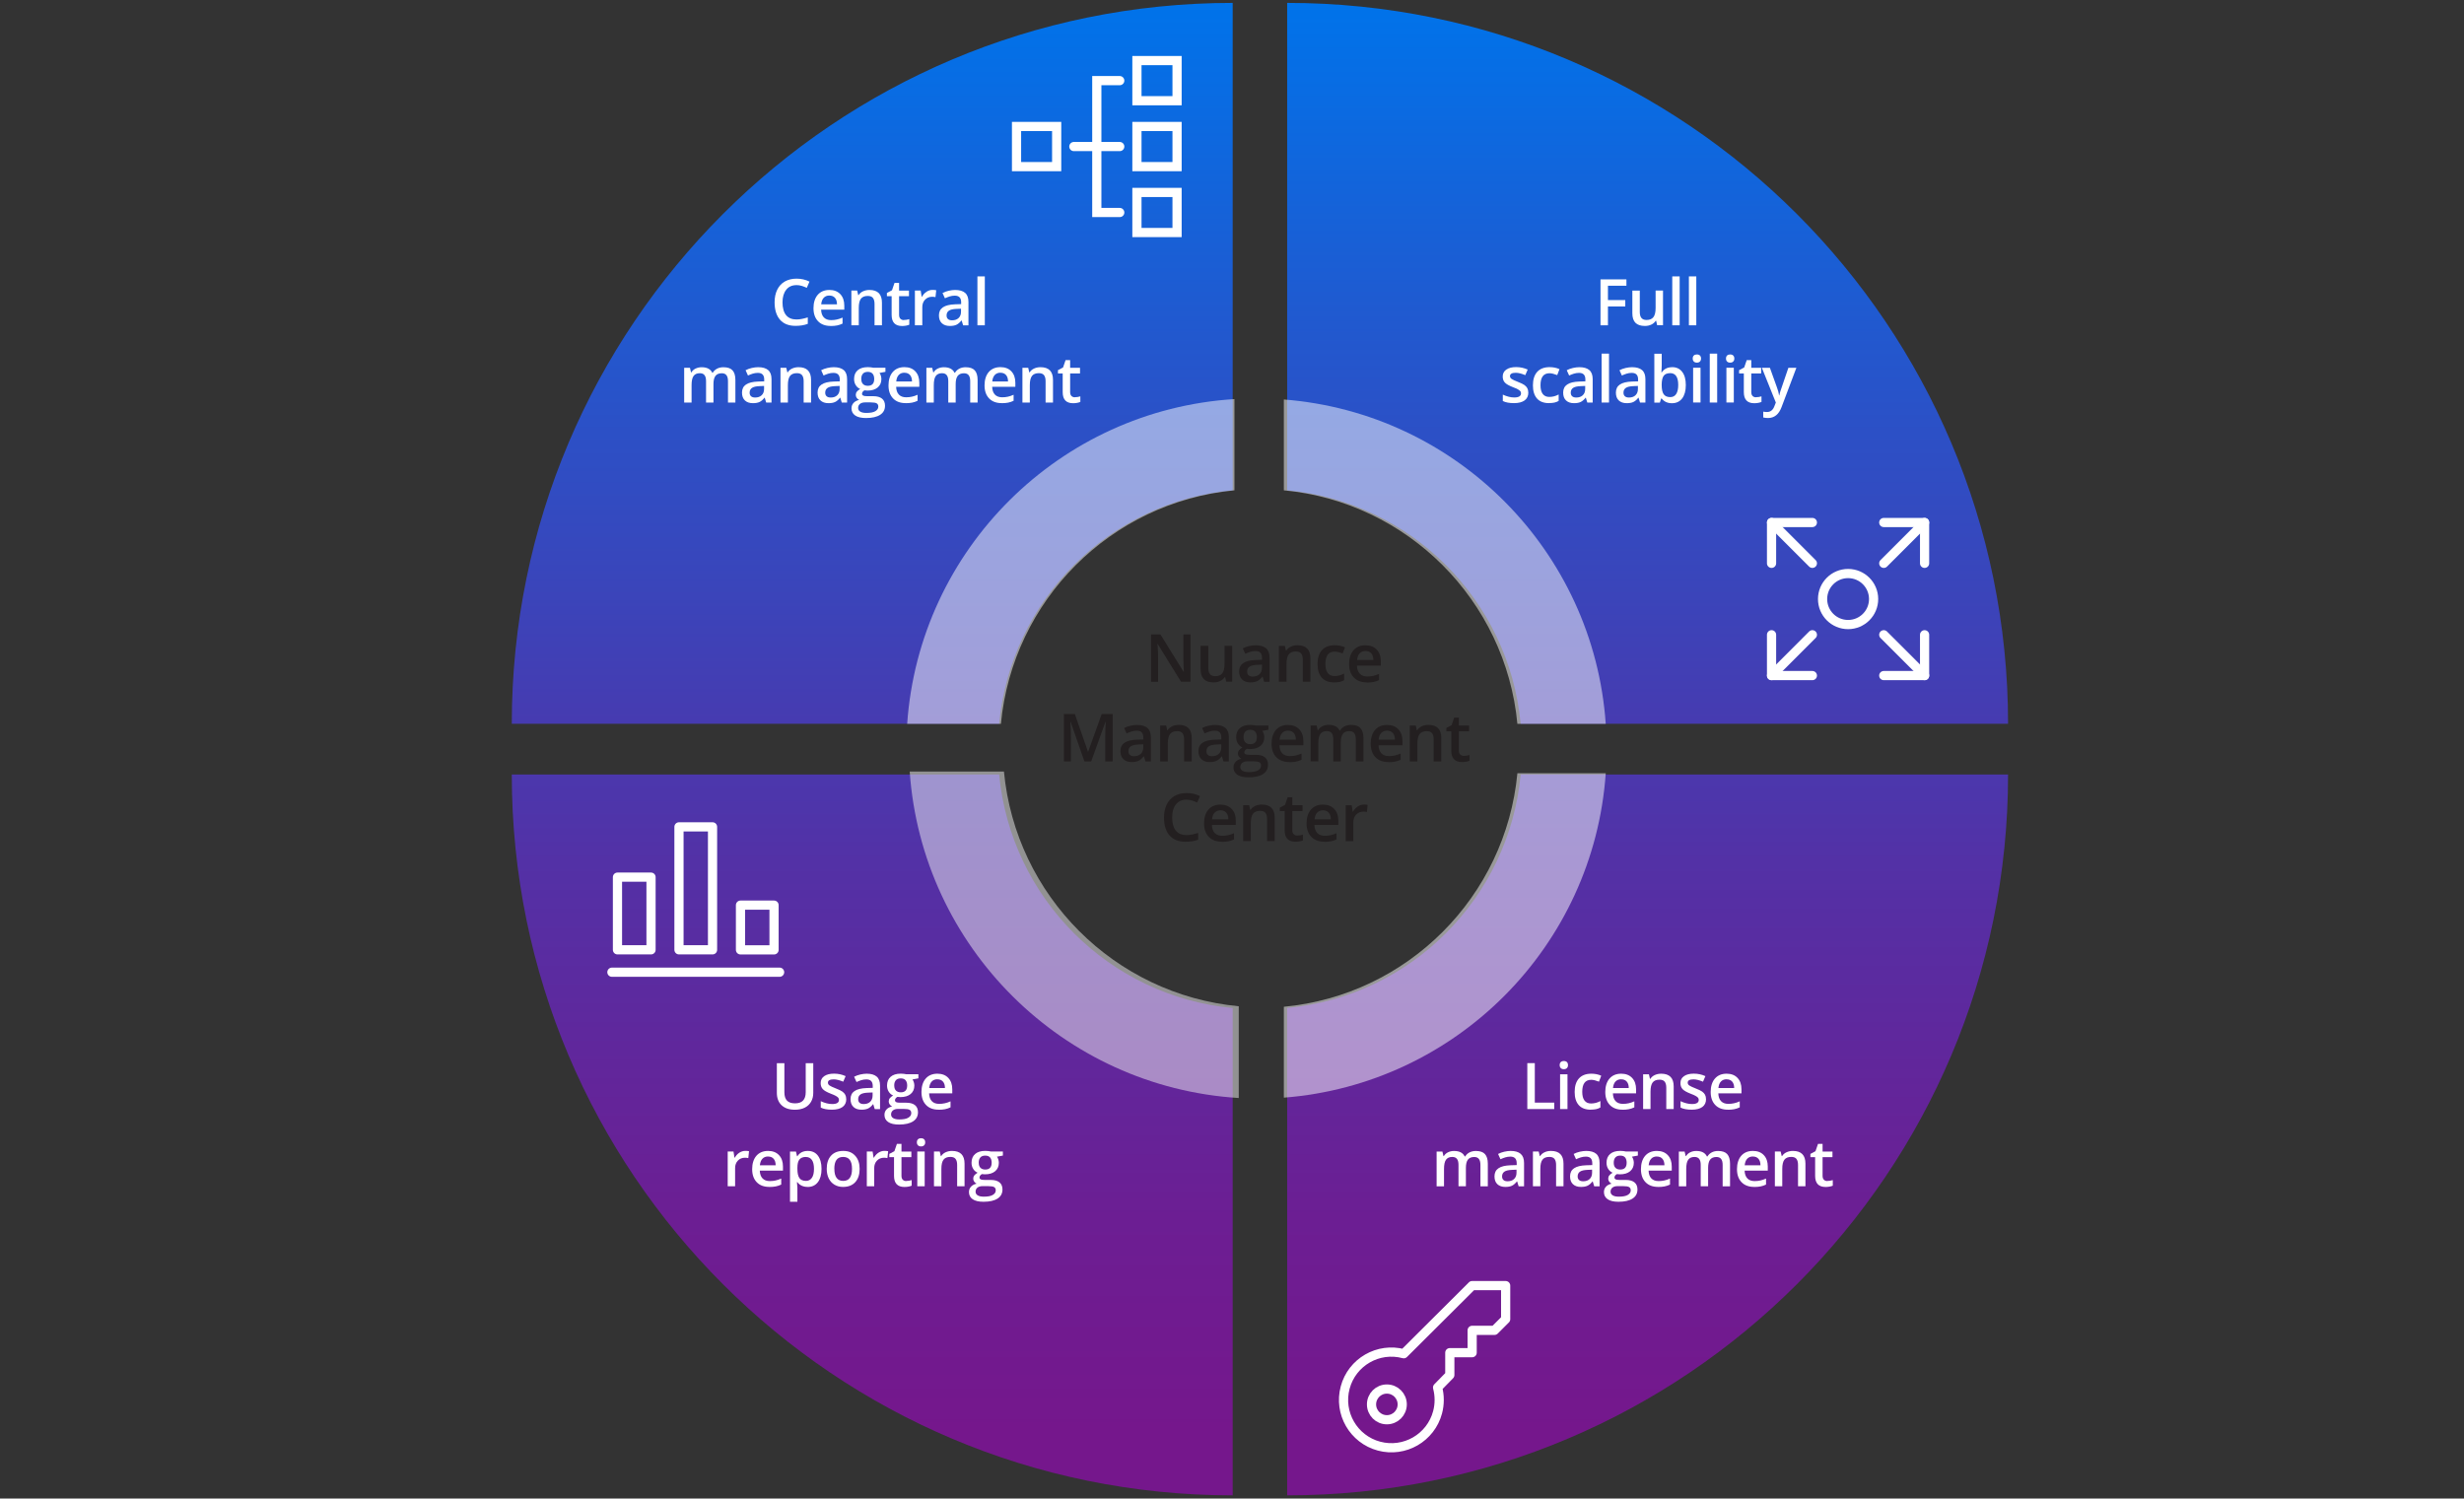<?xml version="1.0" encoding="UTF-8"?><svg id="Layer_1" xmlns="http://www.w3.org/2000/svg" xmlns:xlink="http://www.w3.org/1999/xlink" viewBox="0 0 536 326"><rect x="0" y="0" width="536" height="326" fill="#333333" stroke="none"/><defs><style>.cls-1{fill:url(#New_Gradient_Swatch_copy);}.cls-2,.cls-3{fill:#fff;}.cls-4{fill:#231f20;}.cls-5{fill:url(#New_Gradient_Swatch_copy-3);}.cls-6{fill:url(#New_Gradient_Swatch_copy-4);}.cls-7{fill:url(#New_Gradient_Swatch_copy-2);}.cls-8{stroke-linejoin:round;}.cls-8,.cls-9{fill:none;stroke:#fff;stroke-linecap:round;stroke-width:2px;}.cls-9{stroke-miterlimit:10;}.cls-10{fill:#f2f2f2;}.cls-10,.cls-3{opacity:.5;}</style><linearGradient id="New_Gradient_Swatch_copy" x1="189.74" y1=".88" x2="189.74" y2="311.98" gradientUnits="userSpaceOnUse"><stop offset="0" stop-color="#0073ea"/><stop offset=".3" stop-color="#2c50c6"/><stop offset=".6" stop-color="#5331a6"/><stop offset=".85" stop-color="#6c1e93"/><stop offset="1" stop-color="#75178c"/></linearGradient><linearGradient id="New_Gradient_Swatch_copy-2" x1="189.74" y1=".88" x2="189.74" y2="311.98" xlink:href="#New_Gradient_Swatch_copy"/><linearGradient id="New_Gradient_Swatch_copy-3" x1="358.41" y1=".88" x2="358.41" y2="311.98" xlink:href="#New_Gradient_Swatch_copy"/><linearGradient id="New_Gradient_Swatch_copy-4" x1="358.41" y1=".88" x2="358.41" y2="311.98" xlink:href="#New_Gradient_Swatch_copy"/></defs><g><path class="cls-1" d="M217.36,168.49H111.33c0,86.61,70.22,156.82,156.82,156.82v-106.02c-26.88-2.54-48.26-23.92-50.8-50.8Z"/><path class="cls-7" d="M268.15,106.65V.63C181.54,.63,111.33,70.85,111.33,157.45h106.02c2.54-26.88,23.92-48.26,50.8-50.8Z"/><path class="cls-5" d="M330.8,157.45h106.02C436.82,70.84,366.6,.63,280,.63V106.66c26.88,2.54,48.26,23.92,50.8,50.8Z"/><path class="cls-6" d="M280,219.29v106.02c86.61,0,156.82-70.22,156.82-156.82h-106.02c-2.54,26.88-23.92,48.26-50.8,50.8Z"/></g><path class="cls-3" d="M197.34,157.47h20.39c2.55-26.88,23.92-48.25,50.8-50.8v-19.85c-38.06,2.37-68.54,32.67-71.19,70.65Z"/><path class="cls-3" d="M349.3,168.22h-19.22c-2.54,26.88-23.92,48.26-50.8,50.8v19.77c37.52-2.91,67.4-32.97,70.02-70.57Z"/><path class="cls-3" d="M349.3,157.47c-2.62-37.59-32.5-67.65-70.02-70.56v19.76c26.88,2.54,48.26,23.92,50.8,50.8h19.22Z"/><g><path class="cls-2" d="M349.78,70.77h-1.62v-9.99h5.64v1.38h-4.02v3.12h3.77v1.39h-3.77v4.1Z"/><path class="cls-2" d="M360.49,70.77l-.23-.99h-.08c-.22,.35-.54,.63-.95,.83-.41,.2-.88,.3-1.41,.3-.92,0-1.6-.23-2.05-.68s-.68-1.15-.68-2.07v-4.94h1.62v4.66c0,.58,.12,1.01,.36,1.3,.24,.29,.61,.43,1.11,.43,.67,0,1.17-.2,1.49-.61,.32-.4,.48-1.08,.48-2.03v-3.77h1.61v7.56h-1.26Z"/><path class="cls-2" d="M365.38,70.77h-1.61v-10.64h1.61v10.64Z"/><path class="cls-2" d="M369,70.77h-1.61v-10.64h1.61v10.64Z"/><path class="cls-2" d="M332.46,85.41c0,.74-.27,1.3-.81,1.7-.54,.39-1.31,.59-2.31,.59s-1.82-.15-2.43-.46v-1.39c.89,.41,1.72,.62,2.48,.62,.99,0,1.48-.3,1.48-.9,0-.19-.05-.35-.16-.48s-.29-.26-.54-.4c-.25-.14-.6-.29-1.05-.46-.87-.34-1.46-.67-1.77-1.01s-.46-.77-.46-1.31c0-.65,.26-1.15,.78-1.51,.52-.36,1.23-.54,2.13-.54s1.73,.18,2.52,.54l-.52,1.21c-.82-.34-1.5-.51-2.06-.51-.85,0-1.27,.24-1.27,.72,0,.24,.11,.44,.33,.6,.22,.16,.7,.39,1.45,.68,.62,.24,1.08,.46,1.36,.66,.28,.2,.49,.43,.63,.69,.14,.26,.21,.58,.21,.94Z"/><path class="cls-2" d="M336.96,87.7c-1.14,0-2.01-.33-2.61-1-.59-.67-.89-1.62-.89-2.87s.31-2.25,.93-2.93,1.52-1.03,2.7-1.03c.8,0,1.52,.15,2.15,.44l-.49,1.29c-.68-.26-1.24-.4-1.68-.4-1.31,0-1.96,.87-1.96,2.6,0,.85,.16,1.48,.49,1.91,.33,.43,.8,.64,1.43,.64,.72,0,1.39-.18,2.03-.53v1.4c-.29,.17-.59,.29-.92,.36-.33,.07-.72,.11-1.19,.11Z"/><path class="cls-2" d="M345.29,87.57l-.32-1.05h-.05c-.36,.46-.73,.77-1.1,.94-.37,.17-.84,.25-1.42,.25-.74,0-1.32-.2-1.74-.6-.42-.4-.62-.97-.62-1.7,0-.78,.29-1.37,.87-1.76,.58-.4,1.46-.61,2.65-.65l1.31-.04v-.4c0-.48-.11-.84-.34-1.08-.22-.24-.58-.36-1.05-.36-.39,0-.76,.06-1.11,.17s-.7,.25-1.03,.4l-.52-1.15c.41-.21,.86-.38,1.35-.49,.49-.11,.95-.17,1.38-.17,.96,0,1.69,.21,2.18,.63,.49,.42,.73,1.08,.73,1.98v5.09h-1.15Zm-2.39-1.09c.58,0,1.05-.16,1.4-.49,.35-.33,.53-.78,.53-1.37v-.66l-.97,.04c-.76,.03-1.31,.15-1.65,.38-.34,.23-.52,.57-.52,1.04,0,.34,.1,.6,.3,.78,.2,.19,.5,.28,.9,.28Z"/><path class="cls-2" d="M350.01,87.57h-1.61v-10.64h1.61v10.64Z"/><path class="cls-2" d="M356.76,87.57l-.32-1.05h-.05c-.36,.46-.73,.77-1.1,.94-.37,.17-.84,.25-1.42,.25-.74,0-1.32-.2-1.74-.6-.42-.4-.62-.97-.62-1.7,0-.78,.29-1.37,.87-1.76s1.46-.61,2.65-.65l1.31-.04v-.4c0-.48-.11-.84-.34-1.08-.22-.24-.58-.36-1.05-.36-.39,0-.76,.06-1.11,.17s-.7,.25-1.03,.4l-.52-1.15c.41-.21,.86-.38,1.35-.49,.49-.11,.95-.17,1.38-.17,.96,0,1.69,.21,2.18,.63,.49,.42,.73,1.08,.73,1.98v5.09h-1.15Zm-2.39-1.09c.58,0,1.05-.16,1.4-.49,.35-.33,.53-.78,.53-1.37v-.66l-.97,.04c-.76,.03-1.31,.15-1.65,.38-.34,.23-.52,.57-.52,1.04,0,.34,.1,.6,.3,.78,.2,.19,.5,.28,.9,.28Z"/><path class="cls-2" d="M363.73,79.87c.94,0,1.68,.34,2.2,1.03,.53,.68,.79,1.64,.79,2.88s-.27,2.2-.8,2.9c-.53,.69-1.27,1.04-2.22,1.04s-1.7-.34-2.23-1.03h-.11l-.29,.9h-1.2v-10.64h1.61v2.53c0,.19,0,.46-.03,.83s-.03,.6-.04,.7h.07c.51-.75,1.26-1.13,2.26-1.13Zm-.42,1.31c-.65,0-1.11,.19-1.4,.57-.28,.38-.43,1.02-.44,1.91v.11c0,.92,.15,1.59,.44,2,.29,.41,.77,.62,1.43,.62,.57,0,1-.23,1.29-.68,.29-.45,.44-1.1,.44-1.96,0-1.72-.59-2.58-1.76-2.58Z"/><path class="cls-2" d="M368.22,78c0-.29,.08-.51,.24-.66,.16-.16,.38-.23,.67-.23s.5,.08,.66,.23c.16,.16,.24,.38,.24,.66s-.08,.49-.24,.65c-.16,.16-.38,.24-.66,.24s-.52-.08-.67-.24c-.16-.16-.24-.37-.24-.65Zm1.7,9.56h-1.61v-7.56h1.61v7.56Z"/><path class="cls-2" d="M373.54,87.57h-1.61v-10.64h1.61v10.64Z"/><path class="cls-2" d="M375.46,78c0-.29,.08-.51,.24-.66,.16-.16,.38-.23,.67-.23s.5,.08,.66,.23c.16,.16,.24,.38,.24,.66s-.08,.49-.24,.65c-.16,.16-.38,.24-.66,.24s-.52-.08-.67-.24c-.16-.16-.24-.37-.24-.65Zm1.7,9.56h-1.61v-7.56h1.61v7.56Z"/><path class="cls-2" d="M382,86.41c.39,0,.78-.06,1.18-.18v1.21c-.18,.08-.41,.14-.69,.2-.28,.05-.57,.08-.87,.08-1.52,0-2.28-.8-2.28-2.41v-4.07h-1.03v-.71l1.11-.59,.55-1.6h.99v1.68h2.15v1.22h-2.15v4.05c0,.39,.1,.67,.29,.86,.19,.19,.45,.28,.76,.28Z"/><path class="cls-2" d="M383.26,80.01h1.75l1.54,4.29c.23,.61,.39,1.18,.46,1.72h.05c.04-.25,.12-.55,.23-.91,.11-.36,.69-2.06,1.74-5.1h1.74l-3.23,8.57c-.59,1.57-1.57,2.36-2.94,2.36-.36,0-.7-.04-1.04-.12v-1.27c.24,.05,.52,.08,.83,.08,.77,0,1.32-.45,1.63-1.35l.28-.71-3.04-7.56Z"/></g><g><path class="cls-2" d="M332.24,241.27v-9.99h1.63v8.59h4.23v1.4h-5.87Z"/><path class="cls-2" d="M339.28,231.71c0-.29,.08-.51,.24-.66s.38-.23,.67-.23,.5,.08,.66,.23c.16,.16,.24,.38,.24,.66s-.08,.49-.24,.65c-.16,.16-.38,.24-.66,.24s-.52-.08-.67-.24c-.16-.16-.24-.37-.24-.65Zm1.7,9.56h-1.61v-7.56h1.61v7.56Z"/><path class="cls-2" d="M346.04,241.41c-1.14,0-2.01-.33-2.61-1-.6-.67-.89-1.62-.89-2.87s.31-2.25,.93-2.93c.62-.68,1.52-1.03,2.7-1.03,.8,0,1.52,.15,2.15,.44l-.49,1.29c-.68-.26-1.24-.4-1.68-.4-1.31,0-1.96,.87-1.96,2.6,0,.85,.16,1.48,.49,1.91,.33,.43,.8,.64,1.43,.64,.72,0,1.39-.18,2.03-.53v1.4c-.29,.17-.59,.29-.92,.36-.33,.07-.72,.11-1.19,.11Z"/><path class="cls-2" d="M352.95,241.41c-1.18,0-2.09-.34-2.76-1.03-.66-.69-.99-1.63-.99-2.83s.31-2.21,.92-2.91,1.46-1.06,2.54-1.06c1,0,1.79,.3,2.37,.91s.87,1.44,.87,2.5v.87h-5.04c.02,.73,.22,1.3,.59,1.69,.37,.39,.9,.59,1.58,.59,.45,0,.86-.04,1.25-.13,.38-.08,.8-.22,1.24-.42v1.31c-.39,.19-.79,.32-1.19,.4s-.86,.12-1.37,.12Zm-.29-6.62c-.51,0-.92,.16-1.23,.49-.31,.32-.49,.79-.55,1.42h3.43c0-.62-.16-1.1-.45-1.42-.29-.32-.69-.48-1.2-.48Z"/><path class="cls-2" d="M364.08,241.27h-1.61v-4.65c0-.58-.12-1.02-.35-1.31-.23-.29-.61-.43-1.12-.43-.68,0-1.18,.2-1.49,.6s-.47,1.07-.47,2.02v3.77h-1.61v-7.56h1.26l.23,.99h.08c.23-.36,.55-.64,.97-.83s.88-.29,1.39-.29c1.81,0,2.72,.92,2.72,2.77v4.93Z"/><path class="cls-2" d="M371.12,239.12c0,.74-.27,1.3-.81,1.7-.54,.39-1.31,.59-2.31,.59s-1.82-.15-2.43-.46v-1.39c.89,.41,1.72,.62,2.48,.62,.99,0,1.48-.3,1.48-.9,0-.19-.05-.35-.16-.48s-.29-.26-.54-.4-.6-.29-1.05-.46c-.87-.34-1.46-.67-1.77-1.01-.31-.34-.46-.77-.46-1.31,0-.65,.26-1.15,.78-1.51,.52-.36,1.23-.54,2.13-.54s1.73,.18,2.52,.54l-.52,1.21c-.82-.34-1.5-.51-2.06-.51-.85,0-1.27,.24-1.27,.72,0,.24,.11,.44,.33,.6,.22,.16,.7,.39,1.45,.68,.62,.24,1.08,.46,1.36,.66s.49,.43,.63,.69c.14,.26,.21,.58,.21,.94Z"/><path class="cls-2" d="M375.88,241.41c-1.18,0-2.09-.34-2.76-1.03-.66-.69-.99-1.63-.99-2.83s.31-2.21,.92-2.91,1.46-1.06,2.54-1.06c1,0,1.79,.3,2.37,.91s.87,1.44,.87,2.5v.87h-5.04c.02,.73,.22,1.3,.59,1.69,.37,.39,.9,.59,1.58,.59,.45,0,.86-.04,1.25-.13,.38-.08,.8-.22,1.24-.42v1.31c-.39,.19-.79,.32-1.19,.4s-.86,.12-1.37,.12Zm-.29-6.62c-.51,0-.92,.16-1.23,.49-.31,.32-.49,.79-.55,1.42h3.43c0-.62-.16-1.1-.45-1.42-.29-.32-.69-.48-1.2-.48Z"/><path class="cls-2" d="M318.88,258.07h-1.61v-4.66c0-.58-.11-1.01-.33-1.29-.22-.29-.56-.43-1.03-.43-.62,0-1.07,.2-1.36,.61-.29,.4-.43,1.07-.43,2.01v3.77h-1.61v-7.56h1.26l.23,.99h.08c.21-.36,.51-.64,.91-.83,.4-.2,.84-.29,1.32-.29,1.16,0,1.93,.4,2.31,1.19h.11c.22-.37,.54-.67,.94-.88,.41-.21,.87-.31,1.39-.31,.9,0,1.56,.23,1.97,.68,.41,.46,.62,1.15,.62,2.08v4.93h-1.61v-4.66c0-.58-.11-1.01-.33-1.29-.22-.29-.56-.43-1.03-.43-.62,0-1.08,.2-1.37,.58-.29,.39-.43,.99-.43,1.79v4.01Z"/><path class="cls-2" d="M330.35,258.07l-.32-1.05h-.05c-.37,.46-.73,.77-1.1,.94-.37,.17-.84,.25-1.42,.25-.74,0-1.32-.2-1.74-.6s-.62-.97-.62-1.7c0-.78,.29-1.37,.87-1.76,.58-.4,1.46-.61,2.65-.65l1.31-.04v-.4c0-.48-.11-.84-.34-1.08-.23-.24-.58-.36-1.05-.36-.39,0-.76,.06-1.11,.17s-.7,.25-1.03,.4l-.52-1.15c.41-.21,.86-.38,1.35-.49,.49-.11,.95-.17,1.38-.17,.96,0,1.69,.21,2.18,.63,.49,.42,.74,1.08,.74,1.98v5.09h-1.15Zm-2.39-1.09c.58,0,1.05-.16,1.4-.49,.35-.33,.53-.78,.53-1.37v-.66l-.97,.04c-.76,.03-1.31,.15-1.65,.38-.34,.23-.52,.57-.52,1.04,0,.34,.1,.6,.3,.78,.2,.19,.5,.28,.9,.28Z"/><path class="cls-2" d="M340.11,258.07h-1.61v-4.65c0-.58-.12-1.02-.35-1.31-.23-.29-.61-.43-1.12-.43-.68,0-1.18,.2-1.49,.6s-.47,1.07-.47,2.02v3.77h-1.61v-7.56h1.26l.23,.99h.08c.23-.36,.55-.64,.97-.83,.42-.2,.88-.29,1.39-.29,1.81,0,2.72,.92,2.72,2.77v4.93Z"/><path class="cls-2" d="M346.79,258.07l-.32-1.05h-.05c-.36,.46-.73,.77-1.1,.94-.37,.17-.84,.25-1.42,.25-.74,0-1.32-.2-1.74-.6-.42-.4-.62-.97-.62-1.7,0-.78,.29-1.37,.87-1.76s1.46-.61,2.65-.65l1.31-.04v-.4c0-.48-.11-.84-.34-1.08-.22-.24-.58-.36-1.05-.36-.39,0-.76,.06-1.11,.17s-.7,.25-1.03,.4l-.52-1.15c.41-.21,.86-.38,1.35-.49,.49-.11,.95-.17,1.38-.17,.96,0,1.69,.21,2.18,.63,.49,.42,.73,1.08,.73,1.98v5.09h-1.15Zm-2.39-1.09c.58,0,1.05-.16,1.4-.49,.35-.33,.53-.78,.53-1.37v-.66l-.97,.04c-.76,.03-1.31,.15-1.65,.38-.34,.23-.52,.57-.52,1.04,0,.34,.1,.6,.3,.78,.2,.19,.5,.28,.9,.28Z"/><path class="cls-2" d="M356.29,250.51v.88l-1.29,.24c.12,.16,.22,.36,.29,.59s.12,.48,.12,.74c0,.78-.27,1.39-.81,1.84s-1.28,.67-2.22,.67c-.24,0-.46-.02-.66-.05-.35,.21-.52,.46-.52,.75,0,.17,.08,.3,.24,.39,.16,.09,.46,.13,.89,.13h1.32c.83,0,1.47,.18,1.9,.53s.65,.87,.65,1.54c0,.86-.35,1.52-1.06,1.98s-1.73,.7-3.06,.7c-1.03,0-1.82-.18-2.36-.55s-.81-.88-.81-1.56c0-.46,.15-.86,.44-1.17,.29-.32,.71-.54,1.23-.66-.21-.09-.39-.24-.53-.44-.14-.2-.21-.42-.21-.64,0-.28,.08-.52,.24-.72s.4-.39,.71-.58c-.39-.17-.71-.44-.95-.82-.24-.38-.37-.83-.37-1.34,0-.82,.26-1.46,.78-1.91,.52-.45,1.25-.68,2.21-.68,.21,0,.44,.01,.67,.04,.24,.03,.41,.06,.53,.09h2.62Zm-5.94,8.74c0,.35,.16,.61,.47,.8,.31,.19,.75,.28,1.32,.28,.88,0,1.53-.12,1.96-.38s.64-.58,.64-1c0-.33-.12-.56-.35-.7-.24-.14-.67-.21-1.31-.21h-1.22c-.46,0-.83,.11-1.1,.32-.27,.22-.41,.51-.41,.88Zm.69-6.29c0,.47,.12,.84,.37,1.09,.24,.25,.59,.38,1.05,.38,.93,0,1.39-.5,1.39-1.49,0-.49-.12-.87-.34-1.14-.23-.27-.58-.4-1.05-.4s-.82,.13-1.06,.4c-.24,.26-.36,.65-.36,1.16Z"/><path class="cls-2" d="M360.71,258.21c-1.18,0-2.09-.34-2.76-1.03-.66-.69-.99-1.63-.99-2.83s.31-2.21,.92-2.91,1.46-1.06,2.54-1.06c1,0,1.79,.3,2.37,.91s.87,1.44,.87,2.5v.87h-5.04c.02,.73,.22,1.3,.59,1.69,.37,.39,.9,.59,1.58,.59,.45,0,.86-.04,1.25-.13,.38-.08,.8-.22,1.24-.42v1.31c-.39,.19-.79,.32-1.19,.4s-.86,.12-1.37,.12Zm-.29-6.62c-.51,0-.92,.16-1.23,.49-.31,.32-.49,.79-.55,1.42h3.43c0-.62-.16-1.1-.45-1.42-.29-.32-.69-.48-1.2-.48Z"/><path class="cls-2" d="M371.57,258.07h-1.61v-4.66c0-.58-.11-1.01-.33-1.29-.22-.29-.56-.43-1.03-.43-.62,0-1.07,.2-1.36,.61-.29,.4-.43,1.07-.43,2.01v3.77h-1.61v-7.56h1.26l.23,.99h.08c.21-.36,.51-.64,.91-.83,.4-.2,.84-.29,1.32-.29,1.16,0,1.93,.4,2.31,1.19h.11c.22-.37,.54-.67,.94-.88s.87-.31,1.39-.31c.9,0,1.56,.23,1.97,.68,.41,.46,.62,1.15,.62,2.08v4.93h-1.61v-4.66c0-.58-.11-1.01-.33-1.29-.22-.29-.56-.43-1.03-.43-.62,0-1.08,.2-1.37,.58-.29,.39-.43,.99-.43,1.79v4.01Z"/><path class="cls-2" d="M381.6,258.21c-1.18,0-2.09-.34-2.76-1.03-.66-.69-.99-1.63-.99-2.83s.31-2.21,.92-2.91,1.46-1.06,2.54-1.06c1,0,1.79,.3,2.37,.91s.87,1.44,.87,2.5v.87h-5.04c.02,.73,.22,1.3,.59,1.69,.37,.39,.9,.59,1.58,.59,.45,0,.86-.04,1.25-.13,.38-.08,.8-.22,1.24-.42v1.31c-.39,.19-.79,.32-1.19,.4s-.86,.12-1.37,.12Zm-.29-6.62c-.51,0-.92,.16-1.23,.49-.31,.32-.49,.79-.55,1.42h3.43c0-.62-.16-1.1-.45-1.42-.29-.32-.69-.48-1.2-.48Z"/><path class="cls-2" d="M392.74,258.07h-1.61v-4.65c0-.58-.12-1.02-.35-1.31-.23-.29-.61-.43-1.12-.43-.68,0-1.18,.2-1.49,.6s-.47,1.07-.47,2.02v3.77h-1.61v-7.56h1.26l.23,.99h.08c.23-.36,.55-.64,.97-.83s.88-.29,1.39-.29c1.81,0,2.72,.92,2.72,2.77v4.93Z"/><path class="cls-2" d="M397.51,256.91c.39,0,.78-.06,1.18-.18v1.21c-.18,.08-.41,.14-.69,.2-.28,.05-.57,.08-.87,.08-1.52,0-2.28-.8-2.28-2.41v-4.07h-1.03v-.71l1.11-.59,.55-1.6h.99v1.68h2.15v1.22h-2.15v4.05c0,.39,.1,.67,.29,.86,.19,.19,.45,.28,.76,.28Z"/></g><g><path class="cls-2" d="M176.91,231.28v6.47c0,.74-.16,1.38-.48,1.94-.32,.55-.77,.98-1.37,1.28-.6,.3-1.32,.45-2.15,.45-1.24,0-2.2-.33-2.89-.98s-1.03-1.56-1.03-2.71v-6.44h1.64v6.32c0,.83,.19,1.43,.57,1.83s.97,.59,1.76,.59c1.54,0,2.31-.81,2.31-2.43v-6.31h1.63Z"/><path class="cls-2" d="M184.09,239.12c0,.74-.27,1.3-.81,1.7-.54,.39-1.31,.59-2.31,.59s-1.82-.15-2.43-.46v-1.39c.89,.41,1.72,.62,2.48,.62,.99,0,1.48-.3,1.48-.9,0-.19-.05-.35-.16-.48s-.29-.26-.54-.4-.6-.29-1.05-.46c-.87-.34-1.46-.67-1.77-1.01s-.46-.77-.46-1.31c0-.65,.26-1.15,.78-1.51,.52-.36,1.23-.54,2.13-.54s1.73,.18,2.52,.54l-.52,1.21c-.82-.34-1.5-.51-2.06-.51-.85,0-1.27,.24-1.27,.72,0,.24,.11,.44,.33,.6s.7,.39,1.45,.68c.62,.24,1.08,.46,1.36,.66s.49,.43,.63,.69c.14,.26,.21,.58,.21,.94Z"/><path class="cls-2" d="M190.28,241.27l-.32-1.05h-.05c-.36,.46-.73,.77-1.1,.94-.37,.17-.84,.25-1.42,.25-.74,0-1.32-.2-1.74-.6s-.63-.97-.63-1.7c0-.78,.29-1.37,.87-1.76s1.46-.61,2.65-.65l1.31-.04v-.4c0-.48-.11-.84-.34-1.08-.23-.24-.58-.36-1.05-.36-.39,0-.76,.06-1.11,.17s-.7,.25-1.03,.4l-.52-1.15c.41-.21,.86-.38,1.35-.49,.49-.11,.95-.17,1.38-.17,.96,0,1.69,.21,2.18,.63s.73,1.08,.73,1.98v5.09h-1.15Zm-2.39-1.09c.58,0,1.05-.16,1.4-.49,.35-.33,.53-.78,.53-1.37v-.66l-.97,.04c-.76,.03-1.31,.15-1.65,.38-.34,.23-.52,.57-.52,1.04,0,.34,.1,.6,.3,.78,.2,.19,.5,.28,.9,.28Z"/><path class="cls-2" d="M199.78,233.71v.88l-1.29,.24c.12,.16,.22,.36,.29,.59s.12,.48,.12,.74c0,.78-.27,1.39-.81,1.84s-1.28,.67-2.22,.67c-.24,0-.46-.02-.66-.05-.35,.21-.52,.46-.52,.75,0,.17,.08,.3,.24,.39s.46,.13,.89,.13h1.32c.83,0,1.47,.18,1.9,.53s.65,.87,.65,1.54c0,.86-.35,1.52-1.06,1.98s-1.73,.7-3.06,.7c-1.03,0-1.82-.18-2.36-.55s-.81-.88-.81-1.56c0-.46,.15-.86,.44-1.17,.29-.32,.71-.54,1.23-.66-.21-.09-.39-.24-.53-.44-.14-.2-.21-.42-.21-.64,0-.28,.08-.52,.24-.72s.4-.39,.71-.58c-.39-.17-.71-.44-.95-.82-.24-.38-.37-.83-.37-1.34,0-.82,.26-1.46,.78-1.91s1.25-.68,2.21-.68c.21,0,.44,.01,.67,.04,.23,.03,.41,.06,.53,.09h2.62Zm-5.94,8.74c0,.35,.16,.61,.47,.8s.75,.28,1.32,.28c.88,0,1.53-.12,1.96-.38s.64-.58,.64-1c0-.33-.12-.56-.35-.7-.23-.14-.67-.21-1.31-.21h-1.22c-.46,0-.83,.11-1.1,.32-.27,.22-.41,.51-.41,.88Zm.69-6.29c0,.47,.12,.84,.37,1.09s.59,.38,1.05,.38c.93,0,1.39-.5,1.39-1.49,0-.49-.12-.87-.35-1.14-.23-.27-.58-.4-1.05-.4s-.82,.13-1.06,.4-.36,.65-.36,1.16Z"/><path class="cls-2" d="M204.2,241.41c-1.18,0-2.1-.34-2.76-1.03-.66-.69-.99-1.63-.99-2.83s.31-2.21,.92-2.91,1.46-1.06,2.54-1.06c1,0,1.79,.3,2.37,.91s.87,1.44,.87,2.5v.87h-5.04c.02,.73,.22,1.3,.59,1.69,.37,.39,.9,.59,1.58,.59,.45,0,.86-.04,1.25-.13,.39-.08,.8-.22,1.24-.42v1.31c-.39,.19-.79,.32-1.19,.4s-.86,.12-1.37,.12Zm-.29-6.62c-.51,0-.92,.16-1.23,.49s-.49,.79-.55,1.42h3.43c0-.62-.16-1.1-.45-1.42-.29-.32-.69-.48-1.2-.48Z"/><path class="cls-2" d="M162.14,250.37c.32,0,.59,.02,.8,.07l-.16,1.5c-.23-.05-.46-.08-.71-.08-.64,0-1.16,.21-1.56,.63s-.6,.96-.6,1.63v3.95h-1.61v-7.56h1.26l.21,1.33h.08c.25-.45,.58-.81,.98-1.07s.84-.4,1.3-.4Z"/><path class="cls-2" d="M167.37,258.21c-1.18,0-2.1-.34-2.76-1.03-.66-.69-.99-1.63-.99-2.83s.31-2.21,.92-2.91,1.46-1.06,2.54-1.06c1,0,1.79,.3,2.37,.91s.87,1.44,.87,2.5v.87h-5.04c.02,.73,.22,1.3,.59,1.69,.37,.39,.9,.59,1.58,.59,.45,0,.86-.04,1.25-.13,.39-.08,.8-.22,1.24-.42v1.31c-.39,.19-.79,.32-1.19,.4s-.86,.12-1.37,.12Zm-.29-6.62c-.51,0-.92,.16-1.23,.49s-.49,.79-.55,1.42h3.43c0-.62-.16-1.1-.45-1.42-.29-.32-.69-.48-1.2-.48Z"/><path class="cls-2" d="M175.69,258.21c-.96,0-1.7-.34-2.23-1.03h-.1c.06,.64,.1,1.03,.1,1.16v3.1h-1.61v-10.92h1.3c.04,.14,.11,.48,.23,1.01h.08c.5-.77,1.25-1.15,2.26-1.15,.94,0,1.68,.34,2.2,1.03s.79,1.64,.79,2.88-.27,2.2-.8,2.89-1.27,1.04-2.22,1.04Zm-.39-6.52c-.64,0-1.1,.19-1.4,.56s-.44,.97-.44,1.79v.24c0,.92,.15,1.59,.44,2,.29,.41,.77,.62,1.43,.62,.56,0,.98-.23,1.29-.68s.45-1.11,.45-1.95-.15-1.49-.45-1.92c-.3-.43-.74-.65-1.32-.65Z"/><path class="cls-2" d="M187,254.28c0,1.24-.32,2.2-.95,2.89s-1.52,1.04-2.65,1.04c-.71,0-1.33-.16-1.87-.48s-.96-.78-1.25-1.37-.44-1.29-.44-2.08c0-1.23,.31-2.18,.94-2.87s1.52-1.03,2.66-1.03,1.96,.35,2.6,1.06c.64,.7,.96,1.65,.96,2.85Zm-5.5,0c0,1.75,.65,2.62,1.93,2.62s1.91-.87,1.91-2.62-.64-2.59-1.93-2.59c-.67,0-1.16,.22-1.47,.67s-.45,1.09-.45,1.92Z"/><path class="cls-2" d="M192.4,250.37c.32,0,.59,.02,.8,.07l-.16,1.5c-.23-.05-.46-.08-.71-.08-.64,0-1.16,.21-1.56,.63s-.6,.96-.6,1.63v3.95h-1.61v-7.56h1.26l.21,1.33h.08c.25-.45,.58-.81,.98-1.07s.84-.4,1.3-.4Z"/><path class="cls-2" d="M197.14,256.91c.39,0,.78-.06,1.18-.18v1.21c-.18,.08-.41,.14-.69,.2-.28,.05-.57,.08-.87,.08-1.52,0-2.28-.8-2.28-2.41v-4.07h-1.03v-.71l1.11-.59,.55-1.6h.99v1.68h2.15v1.22h-2.15v4.05c0,.39,.1,.67,.29,.86,.19,.19,.45,.28,.76,.28Z"/><path class="cls-2" d="M199.45,248.51c0-.29,.08-.51,.24-.66s.38-.23,.67-.23,.5,.08,.66,.23,.24,.38,.24,.66-.08,.49-.24,.65c-.16,.16-.38,.24-.66,.24s-.52-.08-.67-.24c-.16-.16-.24-.37-.24-.65Zm1.7,9.56h-1.61v-7.56h1.61v7.56Z"/><path class="cls-2" d="M209.82,258.07h-1.61v-4.65c0-.58-.12-1.02-.35-1.31s-.61-.43-1.12-.43c-.68,0-1.18,.2-1.49,.6s-.47,1.07-.47,2.02v3.77h-1.61v-7.56h1.26l.23,.99h.08c.23-.36,.55-.64,.97-.83s.88-.29,1.39-.29c1.81,0,2.72,.92,2.72,2.77v4.93Z"/><path class="cls-2" d="M218.16,250.51v.88l-1.29,.24c.12,.16,.22,.36,.29,.59s.12,.48,.12,.74c0,.78-.27,1.39-.81,1.84s-1.28,.67-2.22,.67c-.24,0-.46-.02-.66-.05-.35,.21-.52,.46-.52,.75,0,.17,.08,.3,.24,.39s.46,.13,.89,.13h1.32c.83,0,1.47,.18,1.9,.53s.65,.87,.65,1.54c0,.86-.35,1.52-1.06,1.98s-1.73,.7-3.06,.7c-1.03,0-1.82-.18-2.36-.55s-.81-.88-.81-1.56c0-.46,.15-.86,.44-1.17,.29-.32,.71-.54,1.23-.66-.21-.09-.39-.24-.53-.44-.14-.2-.21-.42-.21-.64,0-.28,.08-.52,.24-.72s.4-.39,.71-.58c-.39-.17-.71-.44-.95-.82-.24-.38-.37-.83-.37-1.34,0-.82,.26-1.46,.78-1.91s1.25-.68,2.21-.68c.21,0,.44,.01,.67,.04,.23,.03,.41,.06,.53,.09h2.62Zm-5.94,8.74c0,.35,.16,.61,.47,.8s.75,.28,1.32,.28c.88,0,1.53-.12,1.96-.38s.64-.58,.64-1c0-.33-.12-.56-.35-.7-.23-.14-.67-.21-1.31-.21h-1.22c-.46,0-.83,.11-1.1,.32-.27,.22-.41,.51-.41,.88Zm.69-6.29c0,.47,.12,.84,.37,1.09s.59,.38,1.05,.38c.93,0,1.39-.5,1.39-1.49,0-.49-.12-.87-.35-1.14-.23-.27-.58-.4-1.05-.4s-.82,.13-1.06,.4-.36,.65-.36,1.16Z"/></g><g><path class="cls-2" d="M173.24,62.03c-.94,0-1.68,.33-2.21,1s-.81,1.58-.81,2.75,.26,2.15,.78,2.78,1.27,.94,2.25,.94c.42,0,.83-.04,1.23-.13,.4-.08,.81-.19,1.24-.32v1.4c-.78,.3-1.67,.44-2.67,.44-1.46,0-2.59-.44-3.37-1.33-.78-.89-1.18-2.15-1.18-3.8,0-1.04,.19-1.95,.57-2.73s.93-1.38,1.65-1.79,1.57-.62,2.54-.62c1.02,0,1.96,.21,2.83,.64l-.59,1.36c-.34-.16-.69-.3-1.07-.42-.38-.12-.77-.18-1.19-.18Z"/><path class="cls-2" d="M180.71,70.91c-1.18,0-2.1-.34-2.76-1.03-.66-.69-.99-1.63-.99-2.83s.31-2.21,.92-2.91,1.46-1.06,2.54-1.06c1,0,1.79,.3,2.37,.91s.87,1.44,.87,2.5v.87h-5.04c.02,.73,.22,1.3,.59,1.69,.37,.39,.9,.59,1.58,.59,.45,0,.86-.04,1.25-.13,.39-.08,.8-.22,1.24-.42v1.31c-.39,.19-.79,.32-1.19,.4s-.86,.12-1.37,.12Zm-.29-6.62c-.51,0-.92,.16-1.23,.49s-.49,.79-.55,1.42h3.43c0-.62-.16-1.1-.45-1.42-.29-.32-.69-.48-1.2-.48Z"/><path class="cls-2" d="M191.85,70.77h-1.61v-4.65c0-.58-.12-1.02-.35-1.31s-.61-.43-1.12-.43c-.68,0-1.18,.2-1.49,.6s-.47,1.07-.47,2.02v3.77h-1.61v-7.56h1.26l.23,.99h.08c.23-.36,.55-.64,.97-.83s.88-.29,1.39-.29c1.81,0,2.72,.92,2.72,2.77v4.93Z"/><path class="cls-2" d="M196.62,69.61c.39,0,.78-.06,1.18-.18v1.21c-.18,.08-.41,.14-.69,.2-.28,.05-.57,.08-.87,.08-1.52,0-2.28-.8-2.28-2.41v-4.07h-1.03v-.71l1.11-.59,.55-1.6h.99v1.68h2.15v1.22h-2.15v4.05c0,.39,.1,.67,.29,.86,.19,.19,.45,.28,.76,.28Z"/><path class="cls-2" d="M202.86,63.07c.32,0,.59,.02,.8,.07l-.16,1.5c-.23-.05-.46-.08-.71-.08-.64,0-1.16,.21-1.56,.63s-.6,.96-.6,1.63v3.95h-1.61v-7.56h1.26l.21,1.33h.08c.25-.45,.58-.81,.98-1.07s.84-.4,1.3-.4Z"/><path class="cls-2" d="M209.51,70.77l-.32-1.05h-.05c-.36,.46-.73,.77-1.1,.94-.37,.17-.84,.25-1.42,.25-.74,0-1.32-.2-1.74-.6s-.63-.97-.63-1.7c0-.78,.29-1.37,.87-1.76s1.46-.61,2.65-.65l1.31-.04v-.4c0-.48-.11-.84-.34-1.08-.23-.24-.58-.36-1.05-.36-.39,0-.76,.06-1.11,.17s-.7,.25-1.03,.4l-.52-1.15c.41-.21,.86-.38,1.35-.49,.49-.11,.95-.17,1.38-.17,.96,0,1.69,.21,2.18,.63s.73,1.08,.73,1.98v5.09h-1.15Zm-2.39-1.09c.58,0,1.05-.16,1.4-.49,.35-.33,.53-.78,.53-1.37v-.66l-.97,.04c-.76,.03-1.31,.15-1.65,.38-.34,.23-.52,.57-.52,1.04,0,.34,.1,.6,.3,.78,.2,.19,.5,.28,.9,.28Z"/><path class="cls-2" d="M214.23,70.77h-1.61v-10.64h1.61v10.64Z"/><path class="cls-2" d="M155.2,87.57h-1.61v-4.66c0-.58-.11-1.01-.33-1.29-.22-.29-.56-.43-1.03-.43-.62,0-1.07,.2-1.36,.61-.29,.4-.43,1.07-.43,2.01v3.77h-1.61v-7.56h1.26l.23,.99h.08c.21-.36,.51-.64,.91-.83s.84-.29,1.32-.29c1.16,0,1.93,.4,2.31,1.19h.11c.22-.37,.54-.67,.94-.88s.87-.31,1.39-.31c.9,0,1.56,.23,1.97,.68s.62,1.15,.62,2.08v4.93h-1.61v-4.66c0-.58-.11-1.01-.33-1.29-.22-.29-.56-.43-1.03-.43-.62,0-1.08,.2-1.37,.58-.29,.39-.43,.99-.43,1.79v4.01Z"/><path class="cls-2" d="M166.67,87.57l-.32-1.05h-.05c-.36,.46-.73,.77-1.1,.94-.37,.17-.84,.25-1.42,.25-.74,0-1.32-.2-1.74-.6s-.63-.97-.63-1.7c0-.78,.29-1.37,.87-1.76s1.46-.61,2.65-.65l1.31-.04v-.4c0-.48-.11-.84-.34-1.08-.23-.24-.58-.36-1.05-.36-.39,0-.76,.06-1.11,.17s-.7,.25-1.03,.4l-.52-1.15c.41-.21,.86-.38,1.35-.49,.49-.11,.95-.17,1.38-.17,.96,0,1.69,.21,2.18,.63s.73,1.08,.73,1.98v5.09h-1.15Zm-2.39-1.09c.58,0,1.05-.16,1.4-.49,.35-.33,.53-.78,.53-1.37v-.66l-.97,.04c-.76,.03-1.31,.15-1.65,.38-.34,.23-.52,.57-.52,1.04,0,.34,.1,.6,.3,.78,.2,.19,.5,.28,.9,.28Z"/><path class="cls-2" d="M176.43,87.57h-1.61v-4.65c0-.58-.12-1.02-.35-1.31s-.61-.43-1.12-.43c-.68,0-1.18,.2-1.49,.6s-.47,1.07-.47,2.02v3.77h-1.61v-7.56h1.26l.23,.99h.08c.23-.36,.55-.64,.97-.83s.88-.29,1.39-.29c1.81,0,2.72,.92,2.72,2.77v4.93Z"/><path class="cls-2" d="M183.11,87.57l-.32-1.05h-.05c-.36,.46-.73,.77-1.1,.94-.37,.17-.84,.25-1.42,.25-.74,0-1.32-.2-1.74-.6s-.63-.97-.63-1.7c0-.78,.29-1.37,.87-1.76s1.46-.61,2.65-.65l1.31-.04v-.4c0-.48-.11-.84-.34-1.08-.23-.24-.58-.36-1.05-.36-.39,0-.76,.06-1.11,.17s-.7,.25-1.03,.4l-.52-1.15c.41-.21,.86-.38,1.35-.49,.49-.11,.95-.17,1.38-.17,.96,0,1.69,.21,2.18,.63s.73,1.08,.73,1.98v5.09h-1.15Zm-2.39-1.09c.58,0,1.05-.16,1.4-.49,.35-.33,.53-.78,.53-1.37v-.66l-.97,.04c-.76,.03-1.31,.15-1.65,.38-.34,.23-.52,.57-.52,1.04,0,.34,.1,.6,.3,.78,.2,.19,.5,.28,.9,.28Z"/><path class="cls-2" d="M192.61,80.01v.88l-1.29,.24c.12,.16,.22,.36,.29,.59s.12,.48,.12,.74c0,.78-.27,1.39-.81,1.84s-1.28,.67-2.22,.67c-.24,0-.46-.02-.66-.05-.35,.21-.52,.46-.52,.75,0,.17,.08,.3,.24,.39s.46,.13,.89,.13h1.32c.83,0,1.47,.18,1.9,.53s.65,.87,.65,1.54c0,.86-.35,1.52-1.06,1.98s-1.73,.7-3.06,.7c-1.03,0-1.82-.18-2.36-.55s-.81-.88-.81-1.56c0-.46,.15-.86,.44-1.17,.29-.32,.71-.54,1.23-.66-.21-.09-.39-.24-.53-.44-.14-.2-.21-.42-.21-.64,0-.28,.08-.52,.24-.72s.4-.39,.71-.58c-.39-.17-.71-.44-.95-.82-.24-.38-.37-.83-.37-1.34,0-.82,.26-1.46,.78-1.91s1.25-.68,2.21-.68c.21,0,.44,.01,.67,.04,.23,.03,.41,.06,.53,.09h2.62Zm-5.94,8.74c0,.35,.16,.61,.47,.8s.75,.28,1.32,.28c.88,0,1.53-.12,1.96-.38s.64-.58,.64-1c0-.33-.12-.56-.35-.7-.23-.14-.67-.21-1.31-.21h-1.22c-.46,0-.83,.11-1.1,.32-.27,.22-.41,.51-.41,.88Zm.69-6.29c0,.47,.12,.84,.37,1.09s.59,.38,1.05,.38c.93,0,1.39-.5,1.39-1.49,0-.49-.12-.87-.35-1.14-.23-.27-.58-.4-1.05-.4s-.82,.13-1.06,.4-.36,.65-.36,1.16Z"/><path class="cls-2" d="M197.03,87.7c-1.18,0-2.1-.34-2.76-1.03-.66-.69-.99-1.63-.99-2.83s.31-2.21,.92-2.91,1.46-1.06,2.54-1.06c1,0,1.79,.3,2.37,.91s.87,1.44,.87,2.5v.87h-5.04c.02,.73,.22,1.3,.59,1.69,.37,.39,.9,.59,1.58,.59,.45,0,.86-.04,1.25-.13,.39-.08,.8-.22,1.24-.42v1.31c-.39,.19-.79,.32-1.19,.4s-.86,.12-1.37,.12Zm-.29-6.62c-.51,0-.92,.16-1.23,.49s-.49,.79-.55,1.42h3.43c0-.62-.16-1.1-.45-1.42-.29-.32-.69-.48-1.2-.48Z"/><path class="cls-2" d="M207.89,87.57h-1.61v-4.66c0-.58-.11-1.01-.33-1.29-.22-.29-.56-.43-1.03-.43-.62,0-1.07,.2-1.36,.61-.29,.4-.43,1.07-.43,2.01v3.77h-1.61v-7.56h1.26l.23,.99h.08c.21-.36,.51-.64,.91-.83s.84-.29,1.32-.29c1.16,0,1.93,.4,2.31,1.19h.11c.22-.37,.54-.67,.94-.88s.87-.31,1.39-.31c.9,0,1.56,.23,1.97,.68s.62,1.15,.62,2.08v4.93h-1.61v-4.66c0-.58-.11-1.01-.33-1.29-.22-.29-.56-.43-1.03-.43-.62,0-1.08,.2-1.37,.58-.29,.39-.43,.99-.43,1.79v4.01Z"/><path class="cls-2" d="M217.92,87.7c-1.18,0-2.1-.34-2.76-1.03-.66-.69-.99-1.63-.99-2.83s.31-2.21,.92-2.91,1.46-1.06,2.54-1.06c1,0,1.79,.3,2.37,.91s.87,1.44,.87,2.5v.87h-5.04c.02,.73,.22,1.3,.59,1.69,.37,.39,.9,.59,1.58,.59,.45,0,.86-.04,1.25-.13,.39-.08,.8-.22,1.24-.42v1.31c-.39,.19-.79,.32-1.19,.4s-.86,.12-1.37,.12Zm-.29-6.62c-.51,0-.92,.16-1.23,.49s-.49,.79-.55,1.42h3.43c0-.62-.16-1.1-.45-1.42-.29-.32-.69-.48-1.2-.48Z"/><path class="cls-2" d="M229.06,87.57h-1.61v-4.65c0-.58-.12-1.02-.35-1.31s-.61-.43-1.12-.43c-.68,0-1.18,.2-1.49,.6s-.47,1.07-.47,2.02v3.77h-1.61v-7.56h1.26l.23,.99h.08c.23-.36,.55-.64,.97-.83s.88-.29,1.39-.29c1.81,0,2.72,.92,2.72,2.77v4.93Z"/><path class="cls-2" d="M233.83,86.41c.39,0,.78-.06,1.18-.18v1.21c-.18,.08-.41,.14-.69,.2-.28,.05-.57,.08-.87,.08-1.52,0-2.28-.8-2.28-2.41v-4.07h-1.03v-.71l1.11-.59,.55-1.6h.99v1.68h2.15v1.22h-2.15v4.05c0,.39,.1,.67,.29,.86,.19,.19,.45,.28,.76,.28Z"/></g><g><path class="cls-4" d="M258.98,148.31h-2.07l-5.07-8.21h-.06l.04,.46c.07,.87,.1,1.67,.1,2.4v5.36h-1.53v-10.31h2.04l5.06,8.17h.04c0-.11-.03-.5-.06-1.18-.03-.68-.04-1.21-.04-1.59v-5.4h1.54v10.31Z"/><path class="cls-4" d="M266.74,148.31l-.23-1.02h-.08c-.23,.36-.56,.65-.98,.85-.43,.21-.91,.31-1.46,.31-.94,0-1.65-.23-2.12-.71-.47-.47-.7-1.18-.7-2.14v-5.1h1.67v4.81c0,.6,.12,1.04,.37,1.34,.24,.3,.63,.45,1.15,.45,.7,0,1.21-.21,1.53-.62,.33-.42,.49-1.11,.49-2.09v-3.89h1.66v7.8h-1.3Z"/><path class="cls-4" d="M274.99,148.31l-.33-1.09h-.06c-.38,.47-.75,.8-1.14,.97s-.87,.26-1.47,.26c-.77,0-1.36-.21-1.79-.62s-.65-1-.65-1.76c0-.8,.3-1.41,.9-1.82,.6-.41,1.51-.63,2.73-.67l1.35-.04v-.42c0-.5-.12-.87-.35-1.12-.23-.25-.59-.37-1.08-.37-.4,0-.78,.06-1.15,.18s-.72,.26-1.06,.42l-.54-1.18c.42-.22,.89-.39,1.39-.5s.98-.17,1.42-.17c.99,0,1.74,.22,2.25,.65,.5,.43,.76,1.11,.76,2.04v5.25h-1.18Zm-2.47-1.13c.6,0,1.08-.17,1.45-.5,.36-.34,.55-.81,.55-1.41v-.68l-1,.04c-.78,.03-1.35,.16-1.7,.39-.35,.23-.53,.59-.53,1.07,0,.35,.1,.62,.31,.81,.21,.19,.52,.29,.93,.29Z"/><path class="cls-4" d="M285.06,148.31h-1.66v-4.79c0-.6-.12-1.05-.36-1.35s-.63-.44-1.15-.44c-.7,0-1.21,.21-1.54,.62-.32,.41-.49,1.11-.49,2.08v3.88h-1.66v-7.8h1.3l.23,1.02h.08c.23-.37,.57-.66,1-.86,.43-.2,.91-.3,1.44-.3,1.87,0,2.81,.95,2.81,2.86v5.08Z"/><path class="cls-4" d="M290.22,148.45c-1.18,0-2.08-.34-2.69-1.03-.61-.69-.92-1.68-.92-2.97s.32-2.32,.96-3.02,1.57-1.06,2.78-1.06c.82,0,1.56,.15,2.22,.46l-.5,1.33c-.7-.27-1.28-.41-1.73-.41-1.35,0-2.02,.9-2.02,2.69,0,.87,.17,1.53,.5,1.97s.83,.66,1.48,.66c.74,0,1.44-.18,2.09-.55v1.45c-.3,.17-.61,.3-.95,.37s-.74,.11-1.22,.11Z"/><path class="cls-4" d="M297.35,148.45c-1.21,0-2.16-.35-2.85-1.06-.68-.71-1.03-1.68-1.03-2.92s.32-2.28,.95-3c.63-.73,1.51-1.09,2.62-1.09,1.03,0,1.84,.31,2.44,.94s.9,1.49,.9,2.58v.9h-5.2c.02,.76,.23,1.34,.61,1.75,.38,.41,.93,.61,1.63,.61,.46,0,.89-.04,1.29-.13,.4-.09,.82-.23,1.28-.43v1.35c-.4,.19-.81,.33-1.23,.41-.41,.08-.89,.12-1.42,.12Zm-.3-6.83c-.53,0-.95,.17-1.27,.5s-.51,.82-.57,1.46h3.54c0-.64-.17-1.13-.47-1.46-.3-.33-.71-.5-1.24-.5Z"/><path class="cls-4" d="M235.89,165.64l-2.99-8.61h-.06c.08,1.28,.12,2.48,.12,3.6v5.01h-1.53v-10.31h2.38l2.86,8.2h.04l2.95-8.2h2.38v10.31h-1.62v-5.1c0-.51,.01-1.18,.04-2,.03-.82,.05-1.32,.07-1.5h-.06l-3.1,8.6h-1.49Z"/><path class="cls-4" d="M249.17,165.64l-.33-1.09h-.06c-.38,.47-.75,.8-1.14,.97s-.87,.26-1.47,.26c-.77,0-1.36-.21-1.79-.62s-.65-1-.65-1.76c0-.8,.3-1.41,.9-1.82,.6-.41,1.51-.63,2.73-.67l1.35-.04v-.42c0-.5-.12-.87-.35-1.12-.23-.25-.59-.37-1.08-.37-.4,0-.78,.06-1.15,.18s-.72,.26-1.06,.42l-.54-1.18c.42-.22,.89-.39,1.39-.5s.98-.17,1.42-.17c.99,0,1.74,.22,2.25,.65,.5,.43,.76,1.11,.76,2.04v5.25h-1.18Zm-2.47-1.13c.6,0,1.08-.17,1.45-.5,.36-.34,.55-.81,.55-1.41v-.68l-1,.04c-.78,.03-1.35,.16-1.7,.39-.35,.23-.53,.59-.53,1.07,0,.35,.1,.62,.31,.81,.21,.19,.52,.29,.93,.29Z"/><path class="cls-4" d="M259.24,165.64h-1.66v-4.79c0-.6-.12-1.05-.36-1.35s-.63-.44-1.15-.44c-.7,0-1.21,.21-1.54,.62-.32,.41-.49,1.11-.49,2.08v3.88h-1.66v-7.8h1.3l.23,1.02h.08c.23-.37,.57-.66,1-.86,.43-.2,.91-.3,1.44-.3,1.87,0,2.81,.95,2.81,2.86v5.08Z"/><path class="cls-4" d="M266.14,165.64l-.33-1.09h-.06c-.38,.47-.75,.8-1.14,.97s-.87,.26-1.47,.26c-.77,0-1.36-.21-1.79-.62s-.65-1-.65-1.76c0-.8,.3-1.41,.9-1.82,.6-.41,1.51-.63,2.73-.67l1.35-.04v-.42c0-.5-.12-.87-.35-1.12-.23-.25-.59-.37-1.08-.37-.4,0-.78,.06-1.15,.18s-.72,.26-1.06,.42l-.54-1.18c.42-.22,.89-.39,1.39-.5s.98-.17,1.42-.17c.99,0,1.74,.22,2.25,.65,.5,.43,.76,1.11,.76,2.04v5.25h-1.18Zm-2.47-1.13c.6,0,1.08-.17,1.45-.5,.36-.34,.55-.81,.55-1.41v-.68l-1,.04c-.78,.03-1.35,.16-1.7,.39-.35,.23-.53,.59-.53,1.07,0,.35,.1,.62,.31,.81,.21,.19,.52,.29,.93,.29Z"/><path class="cls-4" d="M275.93,157.84v.91l-1.33,.25c.12,.17,.22,.37,.3,.61,.08,.24,.12,.49,.12,.76,0,.8-.28,1.44-.83,1.9-.55,.46-1.32,.69-2.29,.69-.25,0-.48-.02-.68-.06-.36,.22-.54,.48-.54,.78,0,.18,.08,.31,.25,.4,.17,.09,.47,.13,.92,.13h1.36c.86,0,1.51,.18,1.96,.55,.45,.37,.67,.9,.67,1.59,0,.88-.36,1.57-1.09,2.04s-1.78,.72-3.16,.72c-1.06,0-1.87-.19-2.43-.56-.56-.38-.84-.91-.84-1.61,0-.48,.15-.88,.46-1.21,.3-.33,.73-.55,1.27-.68-.22-.09-.4-.25-.55-.45s-.21-.43-.21-.66c0-.29,.08-.54,.25-.74s.41-.4,.73-.6c-.4-.17-.73-.46-.98-.85s-.38-.85-.38-1.38c0-.85,.27-1.5,.8-1.97,.53-.47,1.29-.7,2.28-.7,.22,0,.45,.02,.69,.05,.24,.03,.42,.06,.55,.09h2.7Zm-6.13,9.01c0,.36,.16,.63,.48,.83,.32,.19,.77,.29,1.36,.29,.9,0,1.57-.13,2.02-.39,.44-.26,.66-.6,.66-1.03,0-.34-.12-.58-.36-.72-.24-.14-.69-.21-1.35-.21h-1.25c-.48,0-.85,.11-1.13,.33s-.42,.53-.42,.91Zm.71-6.49c0,.49,.13,.87,.38,1.13,.25,.26,.61,.4,1.08,.4,.96,0,1.44-.51,1.44-1.54,0-.51-.12-.9-.36-1.17-.24-.28-.6-.41-1.08-.41s-.84,.14-1.09,.41c-.25,.27-.37,.67-.37,1.19Z"/><path class="cls-4" d="M280.49,165.78c-1.21,0-2.16-.35-2.85-1.06-.68-.71-1.03-1.68-1.03-2.92s.32-2.28,.95-3c.63-.73,1.51-1.09,2.62-1.09,1.03,0,1.84,.31,2.44,.94,.6,.62,.9,1.49,.9,2.58v.9h-5.2c.02,.76,.23,1.34,.61,1.75,.39,.41,.93,.61,1.63,.61,.46,0,.89-.04,1.29-.13,.4-.09,.82-.23,1.28-.43v1.35c-.4,.19-.81,.33-1.23,.41-.41,.08-.89,.12-1.42,.12Zm-.3-6.83c-.53,0-.95,.17-1.27,.5s-.51,.82-.57,1.46h3.54c0-.64-.17-1.13-.47-1.46-.3-.33-.71-.5-1.24-.5Z"/><path class="cls-4" d="M291.69,165.64h-1.66v-4.81c0-.6-.11-1.04-.34-1.34-.23-.29-.58-.44-1.06-.44-.64,0-1.11,.21-1.41,.62-.3,.42-.45,1.11-.45,2.08v3.88h-1.66v-7.8h1.3l.23,1.02h.08c.22-.37,.53-.66,.94-.86,.41-.2,.86-.3,1.36-.3,1.2,0,1.99,.41,2.38,1.23h.11c.23-.38,.55-.69,.97-.9s.9-.32,1.44-.32c.93,0,1.61,.24,2.03,.71s.64,1.19,.64,2.15v5.08h-1.66v-4.81c0-.6-.11-1.04-.34-1.34-.23-.29-.58-.44-1.06-.44-.64,0-1.12,.2-1.41,.6-.3,.4-.45,1.02-.45,1.85v4.13Z"/><path class="cls-4" d="M302.04,165.78c-1.21,0-2.16-.35-2.84-1.06-.68-.71-1.03-1.68-1.03-2.92s.32-2.28,.95-3,1.51-1.09,2.62-1.09c1.03,0,1.84,.31,2.44,.94s.9,1.49,.9,2.58v.9h-5.2c.02,.76,.23,1.34,.61,1.75,.38,.41,.93,.61,1.63,.61,.46,0,.89-.04,1.29-.13,.4-.09,.82-.23,1.28-.43v1.35c-.4,.19-.81,.33-1.23,.41-.41,.08-.89,.12-1.42,.12Zm-.3-6.83c-.53,0-.95,.17-1.27,.5s-.51,.82-.57,1.46h3.54c0-.64-.17-1.13-.47-1.46-.3-.33-.71-.5-1.24-.5Z"/><path class="cls-4" d="M313.53,165.64h-1.66v-4.79c0-.6-.12-1.05-.36-1.35s-.63-.44-1.15-.44c-.7,0-1.21,.21-1.54,.62-.32,.41-.49,1.11-.49,2.08v3.88h-1.66v-7.8h1.3l.23,1.02h.08c.24-.37,.57-.66,1-.86,.43-.2,.91-.3,1.44-.3,1.87,0,2.81,.95,2.81,2.86v5.08Z"/><path class="cls-4" d="M318.45,164.44c.4,0,.81-.06,1.21-.19v1.25c-.18,.08-.42,.15-.71,.2-.29,.05-.59,.08-.9,.08-1.57,0-2.35-.83-2.35-2.48v-4.2h-1.07v-.73l1.14-.61,.56-1.65h1.02v1.73h2.22v1.26h-2.22v4.17c0,.4,.1,.69,.3,.88,.2,.19,.46,.29,.79,.29Z"/><path class="cls-4" d="M258.09,173.96c-.97,0-1.73,.34-2.28,1.03-.55,.69-.83,1.63-.83,2.84s.27,2.22,.8,2.87c.53,.65,1.31,.97,2.32,.97,.44,0,.86-.04,1.27-.13,.41-.09,.83-.2,1.28-.33v1.45c-.81,.31-1.73,.46-2.75,.46-1.51,0-2.67-.46-3.48-1.37s-1.21-2.22-1.21-3.92c0-1.07,.2-2.01,.59-2.81s.96-1.42,1.7-1.85c.74-.43,1.61-.64,2.62-.64,1.05,0,2.03,.22,2.92,.66l-.61,1.4c-.35-.17-.72-.31-1.1-.43-.39-.12-.8-.19-1.22-.19Z"/><path class="cls-4" d="M265.8,183.11c-1.21,0-2.16-.35-2.85-1.06-.68-.71-1.03-1.68-1.03-2.92s.32-2.28,.95-3c.63-.73,1.51-1.09,2.62-1.09,1.03,0,1.84,.31,2.44,.94,.6,.62,.9,1.49,.9,2.58v.9h-5.2c.02,.76,.23,1.34,.61,1.75,.39,.41,.93,.61,1.63,.61,.46,0,.89-.04,1.29-.13,.4-.09,.82-.23,1.28-.43v1.35c-.4,.19-.81,.33-1.23,.41-.41,.08-.89,.12-1.42,.12Zm-.3-6.83c-.53,0-.95,.17-1.27,.5s-.51,.82-.57,1.46h3.54c0-.64-.17-1.13-.47-1.46-.3-.33-.71-.5-1.24-.5Z"/><path class="cls-4" d="M277.29,182.97h-1.66v-4.79c0-.6-.12-1.05-.36-1.35s-.63-.44-1.15-.44c-.7,0-1.21,.21-1.54,.62-.32,.41-.49,1.11-.49,2.08v3.88h-1.66v-7.8h1.3l.23,1.02h.08c.23-.37,.57-.66,1-.86,.43-.2,.91-.3,1.44-.3,1.87,0,2.81,.95,2.81,2.86v5.08Z"/><path class="cls-4" d="M282.21,181.77c.4,0,.81-.06,1.21-.19v1.25c-.18,.08-.42,.15-.71,.2-.29,.05-.59,.08-.9,.08-1.57,0-2.35-.83-2.35-2.48v-4.2h-1.06v-.73l1.14-.61,.56-1.65h1.02v1.73h2.22v1.26h-2.22v4.17c0,.4,.1,.69,.3,.88,.2,.19,.46,.29,.79,.29Z"/><path class="cls-4" d="M288.1,183.11c-1.21,0-2.16-.35-2.85-1.06-.68-.71-1.03-1.68-1.03-2.92s.32-2.28,.95-3c.63-.73,1.51-1.09,2.62-1.09,1.03,0,1.84,.31,2.44,.94,.6,.62,.9,1.49,.9,2.58v.9h-5.2c.02,.76,.23,1.34,.61,1.75,.39,.41,.93,.61,1.63,.61,.46,0,.89-.04,1.29-.13,.4-.09,.82-.23,1.28-.43v1.35c-.4,.19-.81,.33-1.23,.41-.41,.08-.89,.12-1.42,.12Zm-.3-6.83c-.53,0-.95,.17-1.27,.5s-.51,.82-.57,1.46h3.54c0-.64-.17-1.13-.47-1.46-.3-.33-.71-.5-1.24-.5Z"/><path class="cls-4" d="M296.68,175.03c.33,0,.61,.02,.83,.07l-.16,1.54c-.24-.06-.48-.08-.73-.08-.66,0-1.2,.22-1.61,.65s-.62,.99-.62,1.69v4.08h-1.66v-7.8h1.3l.22,1.38h.08c.26-.46,.6-.83,1.01-1.11,.42-.27,.86-.41,1.34-.41Z"/></g><path class="cls-10" d="M218.39,167.84h-20.5c2.66,38.19,33.31,68.66,71.58,71.03v-19.96c-27.03-2.56-48.52-24.05-51.08-51.07Z"/><g><line class="cls-8" x1="133.11" y1="211.5" x2="169.59" y2="211.5"/><rect class="cls-8" x="134.32" y="190.82" width="7.3" height="15.81"/><rect class="cls-8" x="147.7" y="179.88" width="7.3" height="26.75"/><rect class="cls-8" x="161.08" y="196.91" width="7.3" height="9.73"/></g><g><path class="cls-8" d="M320.24,279.68l-14.88,14.82c-5.55-1.49-11.26,1.81-12.74,7.36-1.49,5.55,1.81,11.26,7.36,12.74,5.55,1.49,11.26-1.81,12.74-7.36,.47-1.76,.47-3.62,0-5.39l2.66-2.72v-4.86h4.86v-4.86h4.86l2.43-2.43v-7.3h-7.3Z"/><circle class="cls-8" cx="301.69" cy="305.52" r="3.34"/></g><g><line class="cls-8" x1="409.78" y1="122.55" x2="418.66" y2="113.67"/><polyline class="cls-8" points="409.78 113.67 418.66 113.67 418.66 122.55"/><line class="cls-8" x1="394.25" y1="122.55" x2="385.37" y2="113.67"/><polyline class="cls-8" points="394.25 113.67 385.37 113.67 385.37 122.55"/><line class="cls-8" x1="409.78" y1="138.09" x2="418.66" y2="146.97"/><polyline class="cls-8" points="409.78 146.97 418.66 146.97 418.66 138.09"/><line class="cls-8" x1="394.25" y1="138.09" x2="385.37" y2="146.97"/><polyline class="cls-8" points="394.25 146.97 385.37 146.97 385.37 138.09"/><circle class="cls-8" cx="402.02" cy="130.32" r="5.55"/></g><g><rect class="cls-9" x="247.32" y="41.86" width="8.73" height="8.73"/><rect class="cls-9" x="247.32" y="27.52" width="8.73" height="8.73"/><rect class="cls-9" x="221.13" y="27.52" width="8.73" height="8.73"/><rect class="cls-9" x="247.32" y="13.18" width="8.73" height="8.73"/><line class="cls-9" x1="233.6" y1="31.88" x2="243.58" y2="31.88"/><polyline class="cls-9" points="243.58 46.23 238.59 46.23 238.59 17.54 243.58 17.54"/></g></svg>